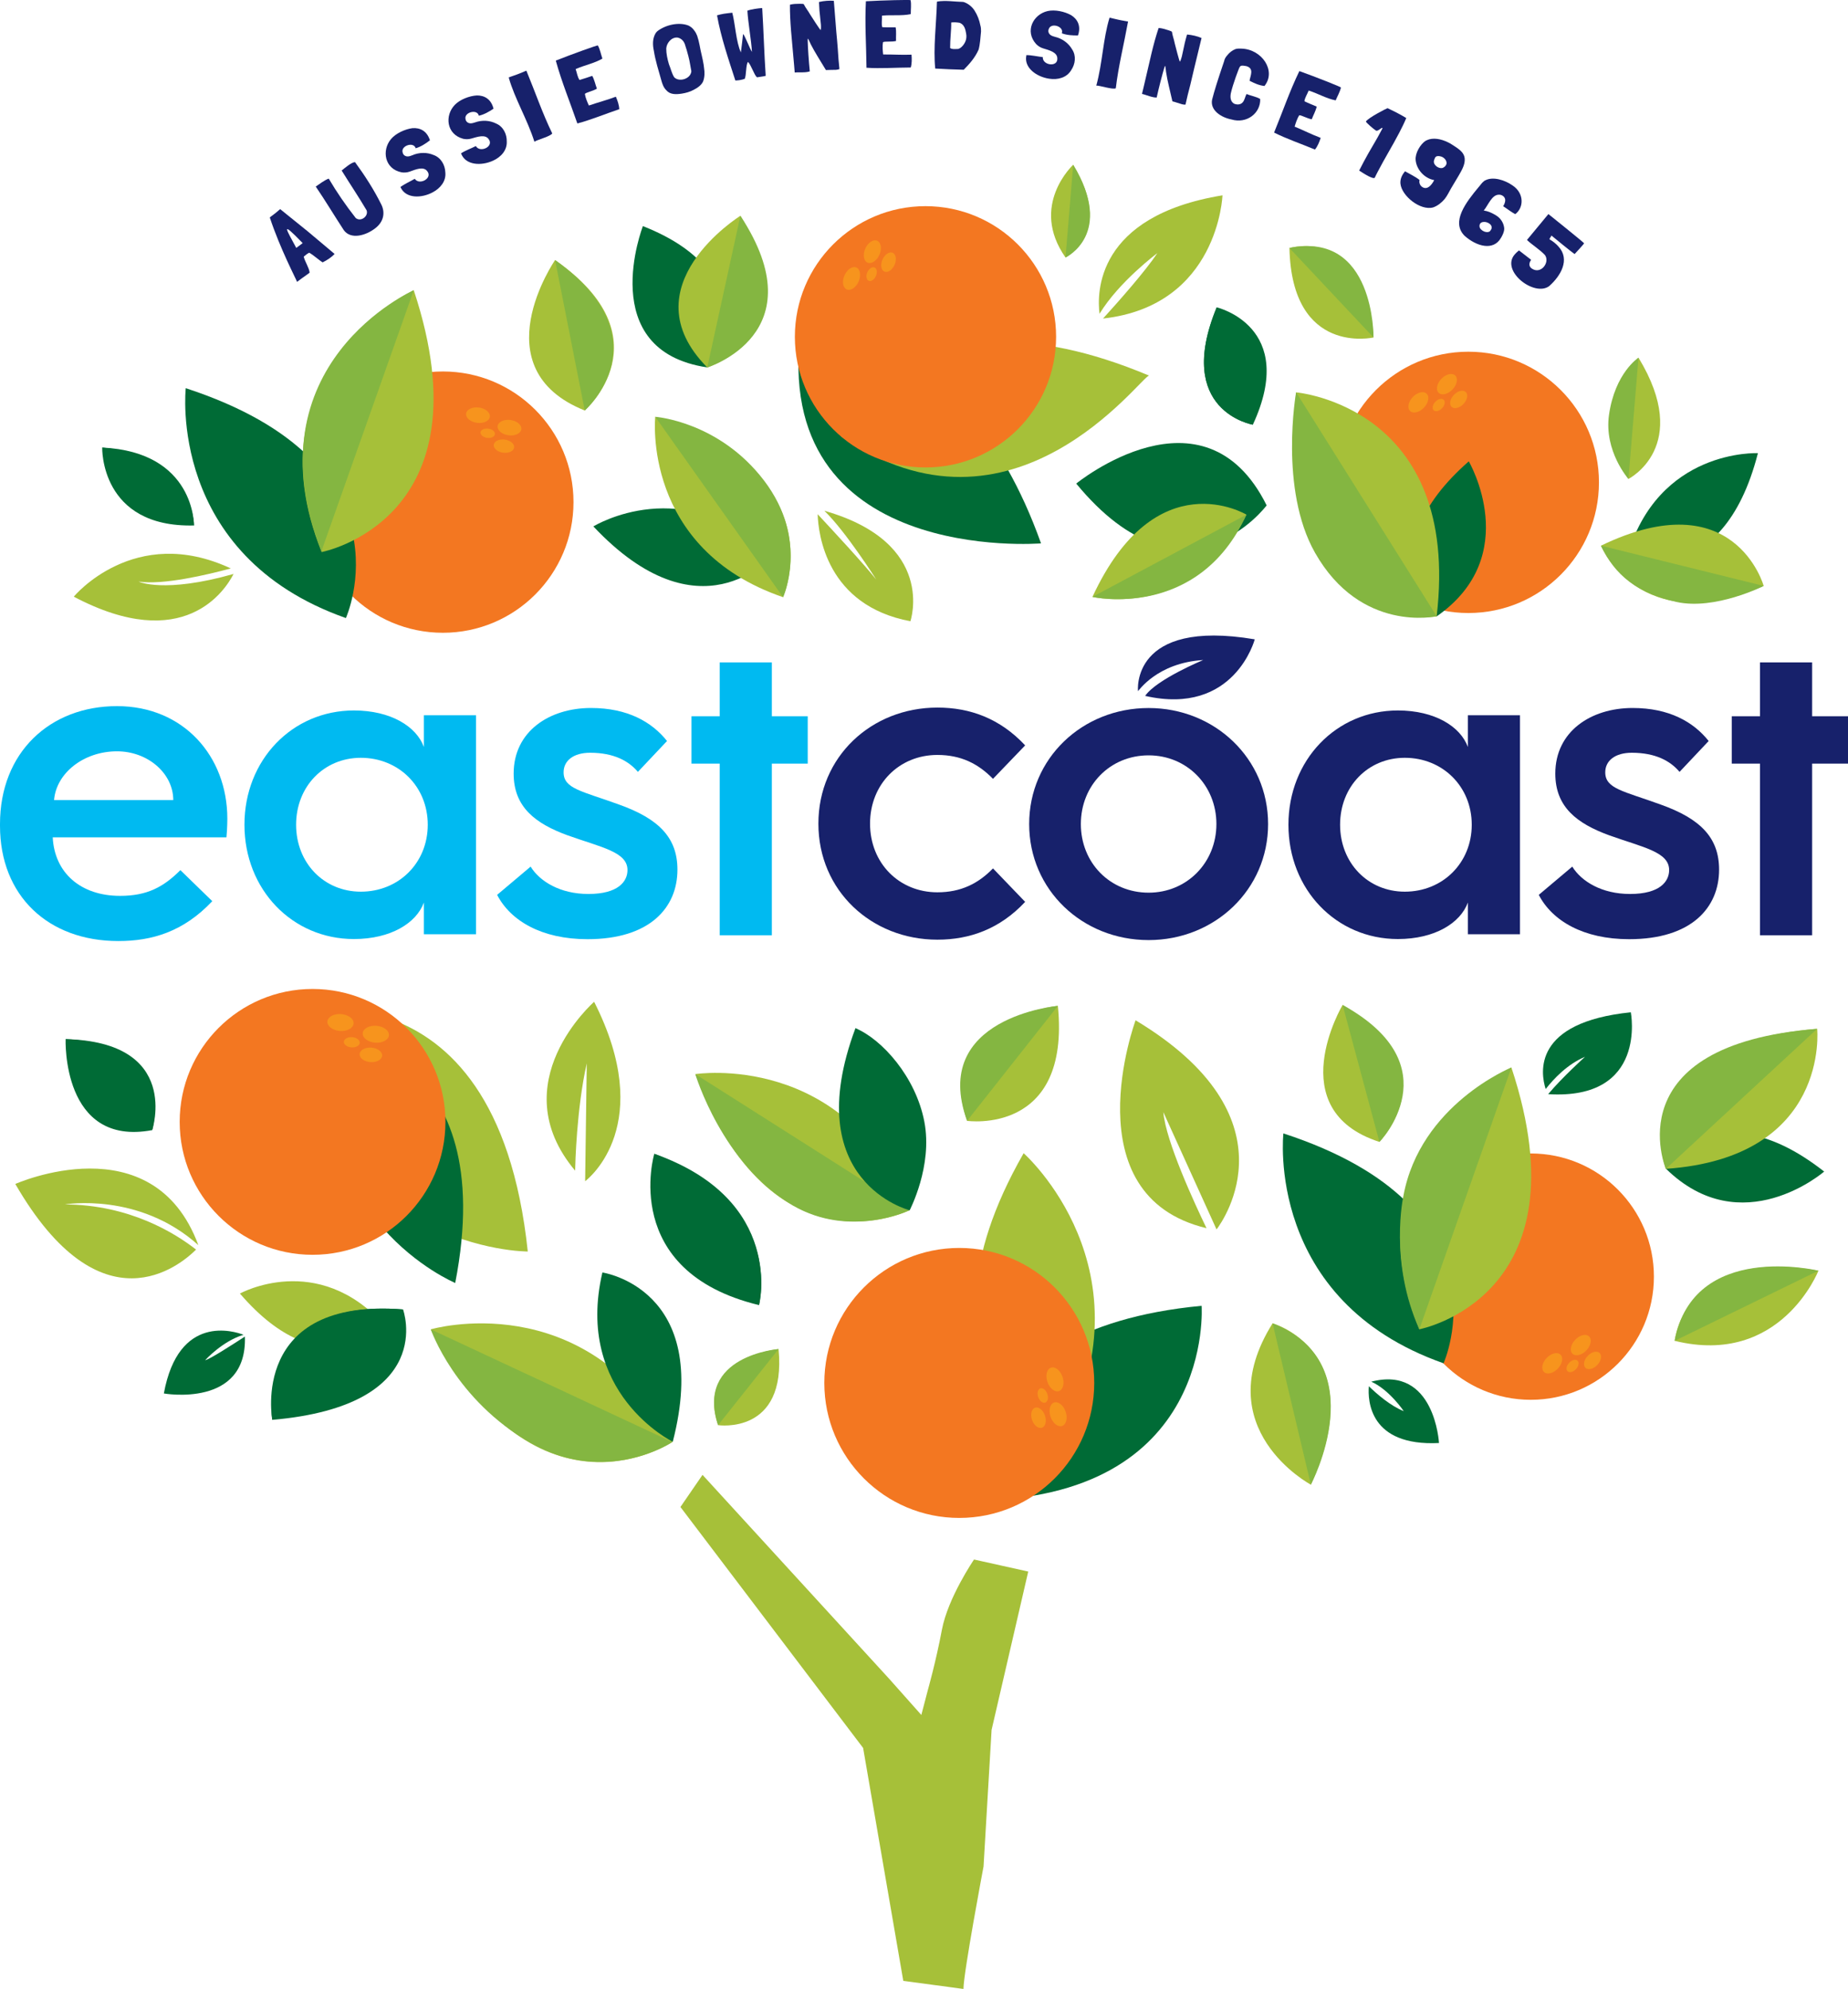 <?xml version="1.0" encoding="utf-8"?>
<!-- Generator: Adobe Illustrator 26.0.0, SVG Export Plug-In . SVG Version: 6.00 Build 0)  -->
<svg version="1.1" xmlns="http://www.w3.org/2000/svg" xmlns:xlink="http://www.w3.org/1999/xlink" x="0px" y="0px"
	 viewBox="0 0 4987.2 5366.1" style="enable-background:new 0 0 4987.2 5366.1;" xml:space="preserve">
<style type="text/css">
	.st0{fill:#F37721;}
	.st1{fill:#FDBC11;}
	.st2{fill:#F7941D;}
	.st3{fill:#A6C039;}
	.st4{fill:#006B36;}
	.st5{fill:#84B641;}
	.st6{fill:#17216B;}
	.st7{fill:#00BAF1;}
</style>
<g id="Background">
</g>
<g id="Oranges_Back">
	<circle id="XMLID_61_" class="st0" cx="4131.1" cy="3444.3" r="332.3"/>
	
		<ellipse id="XMLID_59_" transform="matrix(0.458 -0.889 0.889 0.458 -690.505 5312.66)" class="st1" cx="4008.6" cy="3222.2" rx="30.4" ry="19.6"/>
	
		<ellipse id="XMLID_57_" transform="matrix(0.458 -0.889 0.889 0.458 -694.747 5363.589)" class="st1" cx="4048.2" cy="3251.1" rx="26.1" ry="16.8"/>
	
		<ellipse id="XMLID_55_" transform="matrix(0.458 -0.889 0.889 0.458 -779.055 5297.529)" class="st1" cx="3951.9" cy="3287.2" rx="30.4" ry="19.6"/>
	
		<ellipse id="XMLID_53_" transform="matrix(0.458 -0.889 0.889 0.458 -743.884 5339.005)" class="st1" cx="4003.5" cy="3279.1" rx="18.5" ry="11.9"/>
	
		<ellipse id="XMLID_13_" transform="matrix(0.69 -0.724 0.724 0.69 -1306.472 4211.463)" class="st2" cx="4265.6" cy="3631.6" rx="32.3" ry="20.8"/>
	
		<ellipse id="XMLID_11_" transform="matrix(0.69 -0.724 0.724 0.69 -1326.579 4247.148)" class="st2" cx="4297.2" cy="3673" rx="27.7" ry="17.8"/>
	
		<ellipse id="XMLID_9_" transform="matrix(0.69 -0.724 0.724 0.69 -1365.927 4170.853)" class="st2" cx="4188.5" cy="3680.8" rx="32.3" ry="20.8"/>
	
		<ellipse id="XMLID_7_" transform="matrix(0.69 -0.724 0.724 0.69 -1354.163 4212.821)" class="st2" cx="4243.4" cy="3688" rx="19.6" ry="12.6"/>
	<circle id="XMLID_165_" class="st0" cx="1195.2" cy="1354.7" r="352.5"/>
	
		<ellipse id="XMLID_127_" transform="matrix(0.135 -0.991 0.991 0.135 45.756 2360.401)" class="st2" cx="1374.8" cy="1154" rx="20.8" ry="32.3"/>
	
		<ellipse id="XMLID_125_" transform="matrix(0.135 -0.991 0.991 0.135 -16.559 2388.717)" class="st2" cx="1359.8" cy="1203.8" rx="17.8" ry="27.7"/>
	
		<ellipse id="XMLID_123_" transform="matrix(0.135 -0.991 0.991 0.135 5.59 2246.984)" class="st2" cx="1289.7" cy="1120.3" rx="20.8" ry="32.3"/>
	
		<ellipse id="XMLID_121_" transform="matrix(0.135 -0.991 0.991 0.135 -19.923 2315.205)" class="st2" cx="1316" cy="1169" rx="12.6" ry="19.6"/>
	<circle id="XMLID_153_" class="st0" cx="3962.6" cy="1301.4" r="352.5"/>
	
		<ellipse id="XMLID_151_" transform="matrix(0.69 -0.724 0.724 0.69 458.462 3147.447)" class="st2" cx="3905.3" cy="1038.3" rx="32.3" ry="20.8"/>
	
		<ellipse id="XMLID_149_" transform="matrix(0.69 -0.724 0.724 0.69 438.355 3183.132)" class="st2" cx="3937" cy="1079.6" rx="27.7" ry="17.8"/>
	
		<ellipse id="XMLID_147_" transform="matrix(0.69 -0.724 0.724 0.69 399.006 3106.837)" class="st2" cx="3828.2" cy="1087.4" rx="32.3" ry="20.8"/>
	
		<ellipse id="XMLID_145_" transform="matrix(0.69 -0.724 0.724 0.69 410.771 3148.804)" class="st2" cx="3883.1" cy="1094.6" rx="19.6" ry="12.6"/>
</g>
<g id="Tree_1_">
	<path id="XMLID_380_" class="st3" d="M2896.2,444.6c0,0-119.2,109.7-20.7,250.1C2875.5,694.7,3007.8,627.9,2896.2,444.6z"/>
	<path id="XMLID_373_" class="st4" d="M1735,610c0,0-130.9,336,173.5,381.2C1908.5,991.2,2082.1,747.2,1735,610z"/>
	<path id="XMLID_229_" class="st3" d="M1998.1,582.2c0,0-306.1,190.6-89.4,409.2C1908.7,991.4,2193.9,900,1998.1,582.2z"/>
	<path id="XMLID_217_" class="st3" d="M1498,701.6c0,0-202.2,293.2,80.1,405.9C1578.1,1107.5,1800.4,912.4,1498,701.6z"/>
	<path id="XMLID_213_" class="st4" d="M523.5,1417.7c0,0,0-184.4-247.7-210.2C275.8,1207.5,269.6,1423.8,523.5,1417.7z"/>
	<path id="XMLID_209_" class="st4" d="M1601.3,1420.2c0,0,247.9-152.3,478.3,82C2079.6,1502.2,1888.7,1725.9,1601.3,1420.2z"/>
	<path id="XMLID_167_" class="st4" d="M501.3,1047.3c0,0-50.6,450.4,432.2,620.2C933.4,1667.5,1122.5,1250.2,501.3,1047.3z"/>
	<path id="XMLID_163_" class="st3" d="M1116.6,783c0,0-448.2,212-248.5,706.4C868.1,1489.4,1322.2,1403.4,1116.6,783z"/>
	<path id="XMLID_161_" class="st3" d="M1768.3,1124.5c0,0-37.1,355.8,345,486.7C2113.2,1611.2,2259.8,1280.7,1768.3,1124.5z"/>
	<path id="XMLID_159_" class="st4" d="M2904.4,1304.7c0,0,344.9-281.6,513.9,58.8C3418.3,1363.5,3197.6,1660.3,2904.4,1304.7z"/>
	<path id="XMLID_157_" class="st4" d="M2809.4,1466c0,0-733.1,60.9-647.8-581.8C2161.7,884.2,2592,855.9,2809.4,1466z"/>
	<path id="XMLID_155_" class="st3" d="M3101.1,1013.4c-20.9-0.2-366.7,484.5-831.6,163.7C2269.6,1177.1,2446.4,738.4,3101.1,1013.4z
		"/>
	<path id="XMLID_143_" class="st3" d="M3479.8,669.1c0,0,207-62.1,226.9,241.4C3706.8,910.5,3486.2,961.2,3479.8,669.1z"/>
	<path id="XMLID_141_" class="st4" d="M3381.1,1145.8c0,0-213.2-35.3-97.6-316.6C3283.5,829.2,3503.8,880.6,3381.1,1145.8z"/>
	<path id="XMLID_139_" class="st4" d="M3963.8,1244.7c0,0,148.6,254.3-86.7,418.3C3877.2,1663,3686.2,1488.2,3963.8,1244.7z"/>
	<path id="XMLID_137_" class="st4" d="M4744.1,1222.6c0,0-270.9-12.9-353.8,282C4390.4,1504.6,4646.9,1601.5,4744.1,1222.6z"/>
	<path id="XMLID_135_" class="st3" d="M4320.5,1472.2c0,0,104.3,254.4,439.2,108.6C4759.6,1580.8,4681.4,1297.9,4320.5,1472.2z"/>
	<path id="XMLID_133_" class="st3" d="M3497.8,1058.6c0,0,446,37.3,379.3,604.4C3877.1,1663,3436.8,1735,3497.8,1058.6z"/>
	<path id="XMLID_131_" class="st3" d="M2948.2,1610.4c0,0,275,64.4,415.6-221.9C3363.8,1388.5,3119.4,1240.8,2948.2,1610.4z"/>
	<g>
		<path class="st3" d="M3299.1,527c-342.1,55.9-338.9,264.3-331.8,319.6c52.9-87.1,156.1-163.7,156.1-163.7
			c-32.9,49.3-104.6,130.3-146.6,176.5C3288.4,824.7,3299.1,527,3299.1,527z"/>
	</g>
	<g>
		<path class="st3" d="M373.9,1569.1c66.1,10,186.8-18.7,248.9-35.5c-260.4-121.7-423.7,76.2-423.7,76.2
			c297.7,157.2,409.1-18,431.2-61.3C442.5,1601.8,373.9,1569.1,373.9,1569.1z"/>
	</g>
	<g>
		<path class="st3" d="M2224.7,1378c59,57.3,140.1,185.7,140.1,185.7c-35.1-43.9-115.8-131-158.2-176.4
			c1.8,54.1,24,246.2,250.3,288.8C2456.9,1676,2529.1,1464.9,2224.7,1378z"/>
	</g>
	<path id="XMLID_111_" class="st4" d="M3242.8,3523c0,0,37.4,522.8-618.8,525.7C2624.1,4048.6,2562.9,3587.2,3242.8,3523z"/>
	<path id="XMLID_109_" class="st3" d="M4907.4,3428.3c0,0-101.6,259.6-388,189.2C4519.4,3617.5,4544,3363.8,4907.4,3428.3z"/>
	<path id="XMLID_107_" class="st3" d="M1162.5,3586.5c0,0,414.2-121.6,653,303.4C1815.5,3889.8,1455.1,4135.9,1162.5,3586.5z"/>
	<path id="XMLID_105_" class="st4" d="M1815.6,3889.8c0,0-266.2-130.6-189.9-456.7C1625.7,3433.2,1922.4,3475.8,1815.6,3889.8z"/>
	<path id="XMLID_103_" class="st3" d="M647.5,3489.9c0,0,209-115.8,389.4,84.9C1036.9,3574.8,872.1,3751.3,647.5,3489.9z"/>
	<path id="XMLID_101_" class="st3" d="M1424.3,3376.5c0,0-531.5,2.9-674.5-637.6C749.8,2738.9,1337.8,2555.3,1424.3,3376.5z"/>
	<path id="XMLID_99_" class="st4" d="M1228.5,3461.4c0,0-412.2-172.4-326.8-669.6C901.6,2791.8,1351.7,2829.1,1228.5,3461.4z"/>
	<path id="XMLID_97_" class="st4" d="M1087.7,3532.9c0,0,95.2,258.9-352.9,297.8C734.8,3830.6,683.9,3500.2,1087.7,3532.9z"/>
	<path id="XMLID_95_" class="st3" d="M2854.9,2713.8c0,0-338.5,35.2-245,310.2C2609.9,3024,2889.7,3064.3,2854.9,2713.8z"/>
	<path id="XMLID_94_" class="st3" d="M2101.1,3639.7c0,0-224.6,22.7-163.2,205.3C1937.9,3845,2123.4,3872.3,2101.1,3639.7z"/>
	<path id="XMLID_92_" class="st3" d="M3623.3,2711.3c0,0-168.3,283.1,99.3,369.5C3722.6,3080.8,3915.6,2886.9,3623.3,2711.3z"/>
	<path id="XMLID_90_" class="st3" d="M2762.5,3111.3c0,0,355,313.5,99.8,783.6C2862.4,3894.9,2423.3,3704.1,2762.5,3111.3z"/>
	<path id="XMLID_86_" class="st3" d="M1876.5,2897.9c0,0,405.8-63.4,578.4,367.1C2454.9,3265,2084.4,3452.6,1876.5,2897.9z"/>
	<path id="XMLID_84_" class="st3" d="M3537.6,4005.6c0,0-281.8-150.4-103.3-435.3C3434.3,3570.2,3701.4,3644.7,3537.6,4005.6z"/>
	<path id="XMLID_82_" class="st4" d="M3463.5,3057.9c0,0-50.6,450.4,432.2,620.2C3895.7,3678,4084.8,3260.7,3463.5,3057.9z"/>
	<path id="XMLID_81_" class="st4" d="M177.1,2803.6c0,0-11.1,291.4,233.6,245.4C410.7,3049.1,478.7,2816.6,177.1,2803.6z"/>
	<g>
		<path class="st4" d="M657.3,3601.2c-24.7-9.5-175.5-58.1-215.1,158.3c0,0,225.3,40.1,218.7-153.5c-33.1,21.5-96.9,62.6-107.2,63.7
			C553.7,3669.7,600.2,3618.2,657.3,3601.2z"/>
	</g>
	<g>
		<path class="st4" d="M3700.7,3727.7c49,22,87.6,79.5,87.6,79.5c-35.9-14.2-72.5-46.2-94.2-67.2c-3.1,38.2,1.1,162.5,189.3,153.2
			C3883.5,3893.2,3872,3683.1,3700.7,3727.7z"/>
	</g>
	<g>
		<path class="st4" d="M4401.1,2731.1c-265.1,27-243.8,163.2-229.8,207.1c22.2-28.3,59.1-67.3,106.1-86.9c0,0-60.9,54.8-99.4,100.7
			C4447.1,2968.6,4401.1,2731.1,4401.1,2731.1z"/>
	</g>
	<g>
		<path class="st3" d="M535.3,3359.3c-122.4-331-494-165-494-165c231.5,400.2,445.2,219.6,487.8,177
			c-55.8-43.7-179.2-121.1-354.1-121.8C175,3249.5,374.8,3215,535.3,3359.3z"/>
	</g>
	<g>
		<path class="st3" d="M3283.1,3317c19.8-26.2,214.3-304.1-218.5-564.3c0,0-175.2,473.1,191.4,560.9
			c-31.6-65.6-110-234.6-116.5-313.1L3283.1,3317z"/>
	</g>
	<path id="XMLID_51_" class="st3" d="M4078.8,2880c0,0-448.2,212-248.5,706.4C3830.4,3586.4,4284.4,3500.4,4078.8,2880z"/>
	<g>
		<path class="st3" d="M1603.4,2702.8c0,0-250.2,218.8-51.3,455.6c0.3-15.9,3.9-168.3,31.4-289.5l-4.4,318
			C1590.8,3177.9,1770.7,3032.6,1603.4,2702.8z"/>
	</g>
	<path id="XMLID_49_" class="st4" d="M4922.9,3160.8c0,0-222.4,193-427.1-7.8C4495.8,3153,4632.2,2933,4922.9,3160.8z"/>
	<path id="XMLID_47_" class="st3" d="M4904,2775.7c0,0,35.7,347.1-408.4,377.8C4495.6,3153.5,4368,2821.7,4904,2775.7z"/>
	<path id="XMLID_45_" class="st4" d="M2048.3,3521.1c0,0,72.9-272.3-282.6-408.2C1765.7,3112.9,1671,3429.8,2048.3,3521.1z"/>
	<path id="XMLID_43_" class="st3" d="M4421.8,965c0,0-156,143.5-27.1,327.2C4394.7,1292.1,4567.8,1204.8,4421.8,965z"/>
	<path id="XMLID_42_" class="st4" d="M1765.7,3112.9l282.6,408.2C2048.3,3521.1,2120.5,3237.9,1765.7,3112.9z"/>
	<path id="XMLID_41_" class="st5" d="M1162.5,3586.5c0-0.2,651.7,304.1,651.7,304.1s-177.3,118.9-381.6,2.8
		C1228.3,3777.3,1162.5,3586.5,1162.5,3586.5z"/>
	<path id="XMLID_40_" class="st5" d="M1876.5,2897.9l578.4,367.1c0,0-160.7,77.2-315-12.6C1948.3,3141,1876.5,2897.9,1876.5,2897.9z
		"/>
	<path id="XMLID_39_" class="st5" d="M3830.4,3586.4l248.5-706.4c0,0-246.3,99.7-291.6,346.9
		C3787.2,3226.9,3748.2,3405,3830.4,3586.4z"/>
	<path id="XMLID_38_" class="st5" d="M2609.9,3024l245-310.2C2854.9,2713.8,2508.3,2744.5,2609.9,3024z"/>
	<path id="XMLID_37_" class="st5" d="M2948.2,1610.4c0,0,285,64.4,415.6-221.9L2948.2,1610.4z"/>
	<path id="XMLID_36_" class="st5" d="M3497.8,1058.2l379.3,604.4c0,0-204.5,46.6-328.2-171.2
		C3451.4,1319.6,3497.8,1058.2,3497.8,1058.2z"/>
	<path id="XMLID_35_" class="st5" d="M4320.5,1472.2l439.2,108.6c0,0-131.2,66.4-235.7,43.2
		C4419.5,1600.8,4358.4,1552.5,4320.5,1472.2z"/>
	<path id="XMLID_34_" class="st5" d="M4421.8,965l-27.1,327.2c0,0-66.4-75-52.5-172.9C4358.5,1005.5,4421.8,965,4421.8,965z"/>
	<path id="XMLID_33_" class="st5" d="M1768.3,1124.5l345,486.7c0,0,70.6-154.3-51.2-314.5
		C1940.1,1136.5,1768.3,1124.5,1768.3,1124.5z"/>
	<path id="XMLID_32_" class="st5" d="M1998.1,582.2l-89.4,409.2C1908.7,991.4,2207.3,900,1998.1,582.2z"/>
	<path id="XMLID_31_" class="st5" d="M1498,701.6l80.1,405.9C1578.1,1107.5,1797,914.8,1498,701.6z"/>
	<path id="XMLID_30_" class="st5" d="M869.9,1480.1L1116.6,783c0,0-447.6,198-248.5,706.4"/>
	<path id="XMLID_29_" class="st5" d="M3479.8,669.1l226.9,241.4C3706.8,910.5,3710.2,621.8,3479.8,669.1z"/>
	<path id="XMLID_28_" class="st5" d="M2896.2,444.6l-20.7,250.1C2875.5,694.7,3009.6,632.6,2896.2,444.6z"/>
	<path id="XMLID_27_" class="st5" d="M4904,2775.7c-549.2,43.3-408.4,377.8-408.4,377.8L4904,2775.7z"/>
	<path id="XMLID_26_" class="st5" d="M3623.3,2711.3l99.3,369.5C3722.6,3080.8,3922.2,2875.8,3623.3,2711.3z"/>
	<path id="XMLID_25_" class="st5" d="M4519.4,3617.5l388-189.2C4907.4,3428.3,4569.9,3346.5,4519.4,3617.5z"/>
	<path id="XMLID_24_" class="st5" d="M3434.3,3570.2l103.3,435.3C3537.6,4005.6,3711.4,3679,3434.3,3570.2z"/>
	<path id="XMLID_23_" class="st5" d="M1937.9,3845l163.2-205.3C2101.1,3639.7,1875.5,3656.7,1937.9,3845z"/>
	<path id="XMLID_21_" class="st4" d="M177.1,2803.6l233.6,245.4C410.7,3049.1,490,2811,177.1,2803.6z"/>
	<path id="XMLID_20_" class="st4" d="M734.8,3830.6c0,0-62-330.8,352.9-297.8L734.8,3830.6z"/>
	<path id="XMLID_19_" class="st4" d="M3283.5,829.2l97.6,316.6C3381.1,1145.8,3167.8,1108.6,3283.5,829.2z"/>
	<path id="XMLID_18_" class="st4" d="M275.8,1207.5l247.7,210.2C523.5,1417.7,526.7,1219.2,275.8,1207.5z"/>
	<path id="XMLID_5_" class="st4" d="M2308.6,2774c0,0,295.1,159.8,146.1,491.2C2454.7,3265.2,2153.6,3189.1,2308.6,2774z"/>
	<path id="XMLID_3_" class="st4" d="M2308.6,2774l146.1,491.2c0,0,63-118.4,39.8-239.1C2471.3,2905.4,2380.4,2804,2308.6,2774z"/>
	<path id="Tree" class="st3" d="M2600.1,5366.1c0-43.3,54.2-330.5,54.2-330.5l21.7-368.4l98.9-427.2l-146.3-32.5
		c0,0-70.4,102.9-86.7,189.6c-16.3,86.7-37.9,162.5-37.9,162.5l-17.6,67.3l-86.7-97.5l-503.8-550.3l-59.6,86.7l493,650.1
		l108.4,628.4L2600.1,5366.1z"/>
</g>
<g id="Oranges_Front">
	<circle id="XMLID_71_" class="st0" cx="843.5" cy="3026.8" r="358.6"/>
	
		<ellipse id="XMLID_69_" transform="matrix(7.838217e-02 -0.997 0.997 7.838217e-02 -1847.292 3582.583)" class="st2" cx="1014" cy="2790.4" rx="22.8" ry="35.5"/>
	
		<ellipse id="XMLID_67_" transform="matrix(7.838217e-02 -0.997 0.997 7.838217e-02 -1914.963 3620.607)" class="st2" cx="1000.7" cy="2846" rx="19.6" ry="30.4"/>
	
		<ellipse id="XMLID_65_" transform="matrix(7.838217e-02 -0.997 0.997 7.838217e-02 -1903.649 3458.319)" class="st2" cx="918.6" cy="2758.8" rx="22.8" ry="35.5"/>
	
		<ellipse id="XMLID_63_" transform="matrix(7.838217e-02 -0.997 0.997 7.838217e-02 -1928.664 3537.869)" class="st2" cx="949.1" cy="2812.1" rx="13.8" ry="21.5"/>
	<circle id="XMLID_88_" class="st0" cx="2588.8" cy="3731.1" r="364.2"/>
	
		<ellipse id="XMLID_79_" transform="matrix(0.945 -0.326 0.326 0.945 -1088.481 1140.533)" class="st2" cx="2857" cy="3816.3" rx="21.5" ry="33.4"/>
	
		<ellipse id="XMLID_77_" transform="matrix(0.945 -0.326 0.326 0.945 -1094.454 1123.784)" class="st2" cx="2804.1" cy="3825.7" rx="18.4" ry="28.6"/>
	
		<ellipse id="XMLID_75_" transform="matrix(0.945 -0.326 0.326 0.945 -1058.244 1132.605)" class="st2" cx="2848.5" cy="3722.2" rx="21.5" ry="33.4"/>
	
		<ellipse id="XMLID_73_" transform="matrix(0.945 -0.326 0.326 0.945 -1074.231 1124.254)" class="st2" cx="2815.6" cy="3765.7" rx="13" ry="20.3"/>
	<circle id="XMLID_129_" class="st0" cx="2497.6" cy="908.7" r="352.5"/>
	
		<ellipse id="XMLID_119_" transform="matrix(0.406 -0.914 0.914 0.406 776.334 2555.433)" class="st2" cx="2355.1" cy="680.2" rx="32.3" ry="20.8"/>
	
		<ellipse id="XMLID_117_" transform="matrix(0.406 -0.914 0.914 0.406 776.433 2612.131)" class="st2" cx="2398.7" cy="708.5" rx="27.7" ry="17.8"/>
	
		<ellipse id="XMLID_115_" transform="matrix(0.406 -0.914 0.914 0.406 677.024 2547.031)" class="st2" cx="2298.9" cy="752.4" rx="32.3" ry="20.8"/>
	
		<ellipse id="XMLID_113_" transform="matrix(0.406 -0.914 0.914 0.406 719.802 2589.575)" class="st2" cx="2353.1" cy="740.8" rx="19.6" ry="12.6"/>
</g>
<g id="Aussie">
	<path class="st6" d="M902.8,685l0.2,0.2c-8.1,8.7-20.5,16.9-32,22.5l-0.2,0.2c-10.5-6.3-26.2-21-36.5-26.1
		c-8.7,4.9-7.6,5.4-14.6,10.6c2.4,12,14.3,29.5,15.9,42.8c-0.2,0.2-0.3,0.6-0.5,0.7c-2.1,2.5-11.8,8.1-32.9,24.2
		c-0.2,0.2-0.2,0.2-0.6,0.1c-2.4-7.1-45.8-89.5-73.5-173.5c4-3.9,8.6-5.5,28-22.5l74.6,60.2L902.8,685z M799.5,668.8
		c5.5-3.8,11.5-8.5,17.3-12.9C753.4,590.2,773.9,620.7,799.5,668.8z"/>
	<path class="st6" d="M1029.6,552.9c10,21.1,5.9,45.1-16.2,62.4c-26,20.5-66.7,31.8-85.6,5.6c-25.3-38.6-49.5-79.2-75.5-117.3
		l-0.4-0.1l0.2-0.2c10-6.6,23.8-17.5,35.1-21.4l0.1,0.2c21.4,36.4,45.8,71.9,72.8,106.2c14,11.2,34.9-5.3,29.3-20.8
		c-21.3-36.2-46.1-72.9-67.4-107.5c8.6-6.6,25.5-21.7,36-22.7C984.6,473.6,1009.5,512.2,1029.6,552.9z"/>
	<path class="st6" d="M1160,378.7c-10.9,8.6-24.6,17.5-38.2,21.3c-5.4-19-41.9-6.4-34.9,12.3c0.4,2.5,2.1,4.2,3.5,6.2
		c6.9,5.7,14.4,3.6,22,0.5c19.1-8.4,40.2-8.3,57.5-0.9c19.7,6.9,31.1,26.4,31.9,46.8c2.5,23.3-12.9,42.9-34.1,54
		c-30,16.1-72,17.3-86.3-12.9l-0.4-0.7l-0.4-0.7c11-8.3,27.4-15.5,38.7-22.2c12.3,18.7,49.5-1.8,33.5-20.8
		c-10.3-13.5-31.5-4.2-47.1,1.4c-7.5,2.7-14.8,2.9-21.7,2c-46.3-9-54.4-59.3-28.8-89.8c13-15.5,37.8-26.8,57.7-29.4
		c20.5-1.7,39.3,7.3,47.4,32.8L1160,378.7z"/>
	<path class="st6" d="M1331.6,293.4c-11.4,7.8-25.6,15.9-39.4,18.8c-4.1-19.3-41.3-9.2-35.7,9.9c0.2,2.5,1.8,4.4,3.1,6.4
		c6.5,6.2,14.1,4.5,21.9,1.9c19.5-7.1,40.6-5.6,57.4,2.9c19.2,8.2,29.2,28.4,28.7,48.8c1,23.4-15.6,41.9-37.5,51.6
		c-31,14.1-72.9,12.5-85.3-18.6l-0.3-0.7l-0.3-0.7c11.5-7.6,28.3-13.7,40-19.6c11,19.4,49.5,1.4,34.7-18.5
		c-9.4-14.1-31.2-6.2-47.1-1.7c-7.7,2.2-14.9,2-21.7,0.6c-45.6-12.1-50.4-62.8-22.8-91.5c14-14.6,39.4-24.3,59.5-25.5
		c20.5-0.3,38.7,9.9,45.1,35.9L1331.6,293.4z"/>
	<path class="st6" d="M1420.5,190.6l0.4,1c23,55.5,43.2,114.7,69.4,168.3c-3.7,7.8-41.4,17.4-48.1,22.5
		c-19.1-60.5-53.1-116-69.2-172.9l-0.2-0.5c1.8-1,8.8-3.1,11.2-4.1c6.6-2.4,13.9-4.6,29.9-11.5L1420.5,190.6z"/>
	<path class="st6" d="M1662.2,261.4c4.5,10.4,8.6,22.3,9,33.2c-37.6,12.7-76.7,28.9-113.1,38.5c-19.8-57.5-42.2-111.6-58.2-169.6
		c42-16.7,113-42.3,113.6-40.9c5.9,11,8.1,23.5,12.1,35.2l0.1,0.3c-21.8,12.8-47.6,17.5-71.2,27.9l-0.8,0.3l-0.2,0.3
		c3.6,9.6,4.7,20.8,10.3,28.9l0.4,0.2c11.3-3.1,22.8-7.3,34.1-11l0.1,0.2c5.8,10.5,8,22.2,12.4,34.3c-10.4,6.6-29.5,10.2-32.4,14.2
		c1.4,10.3,7.1,23.3,10.7,31l0.4,0.2c24.3-8.4,47.8-14.3,72.6-23.7L1662.2,261.4z"/>
	<path class="st6" d="M1881.5,96.6c2.8,8.2,4.8,16.7,6.5,25.2c3.1,18.4,8.1,34.7,10.9,52.7l1.1,8.6c2,12.2,1.8,25.5-2.7,37
		c-4.6,9.7-14.6,16.9-25.6,22.4c-9.8,5.3-20.5,8.3-31.8,10.1c-15.9,2.4-31.7,2.8-41.7-9.1c-7.4-7.2-10.8-16.9-13.5-26.8
		c-7.4-26.3-15.9-52.6-20.2-79.9c-3.3-15.4-4-32.5,4.8-47.2c1.6-2.3,3.2-4.3,5.5-6.1c22.4-16.8,57.7-24.6,83.1-14.6
		c6.4,3.1,11.6,7.5,15.3,12.9C1877,86.3,1879.4,91.4,1881.5,96.6z M1852.9,134c-0.1-0.3-2.9-8.5-4.5-14.3
		c-3.1-9.3-10.2-16.5-19.9-18.3c-8.3-1-16.3,3.3-21.3,8.8c-5.5,6.1-8.6,13.1-9.2,20.7c-0.1,13.8,3.1,28.4,7.3,42.5
		c4.8,11.5,7.5,24.4,13.9,34.7c10.5,11.8,34.7,7.8,43.6-6.7c5.1-10.1,2.3-9.4,0.2-24.6c-1.3-7-2.4-12.6-2.5-13.4l-2.9-12.3
		L1852.9,134z"/>
	<path class="st6" d="M2057,22.3c3.7,60.8,5.3,121.1,9.4,182.1c-2.5,1.2-6,1.5-9.7,2.1l-10.4,1.6l-3.5,0.5c-7.9-7-15.5-32.9-24-41.4
		l-0.3,0c-5.9,7.3-4.1,35.7-8.7,45.5c-4.8,1.6-8.4,2.7-13.9,3.5c-3.2,0.5-6.7,0.8-11.1,1l-0.3,0c-18.6-57.6-38.7-115.8-49.4-175.5
		l0-0.3c5.6-1.7,11.9-3.2,18.5-4.3c7.8-1.2,15.6-2,22.6-2.8c8,30.1,10.1,78.6,23.2,107.1c2.4-16.3,3.8-31.7,5.7-47.9
		c0.2-0.8,0.1-1.1,0.4-1.4c3.8,1.8,17.6,38.4,23.8,48c-1.6-30.3-10.6-80.1-12.3-111l-0.1-0.3c6.4-2.3,13.3-3.7,20.2-4.8
		c6.6-1,13-1.8,19.4-2.3L2057,22.3z"/>
	<path class="st6" d="M2228.9,189c-14.8-24.9-30.1-48.1-40.9-69.6l-3.5-7.6c-1.8-3.8-3.5-7.6-4.4-7.5c-1.2,0.1,0.9,37.3,3.3,66.6
		c0.6,8.1,1.3,15.7,2,21.7c-4.3,1.4-8.3,2-12.7,2.3c-9.3,0.7-19-0.1-28,0.7l-1.5-18.3c-2.7-33.2-5.8-61.7-8.4-94.3
		c-1.9-24.1-3.2-47.9-3-70.3c3.7-1.1,8.4-1.7,13-2.1c4.9-0.4,24.2-0.9,24.3,0.7c6.5,12.4,9.3,14,17.5,28.1
		c2.7,4.8,27,41.8,27.9,41.7c1.1-0.9,1.4-8.5,0.9-14.6c-1.1-13.9-2.9-25.3-3.9-37.8c-0.6-7.3-0.9-14.7-1.3-23.3
		c6.6-1.6,13.5-2.7,20.8-3.2s13.7-0.6,19.3,0l6.7,84.2c1.5,14.6,2.7,29.8,3.9,44.7c0.8,10.2,1.3,19.4,2,29.1
		c0.6,7.1,1.4,13.8,2,20.9l0.4,5.2c-0.8,0.3-2.8,1.5-9.5,2.1C2247.9,188.8,2236.8,188.4,2228.9,189z"/>
	<path class="st6" d="M2459.9,147.7c1,11.3,1.1,23.9-2,34.4c-39.7,0.2-81.9,3.2-119.5,0.7c-0.6-60.9-4.8-119.3-1.6-179.4
		c45.2-2.6,120.7-4.4,120.7-2.9c2.2,12.3,0.3,24.9,0.4,37.3l0,0.3c-24.7,5.2-50.7,1.6-76.4,4l-0.9,0l-0.3,0.3
		c0.4,10.2-2.1,21.3,0.6,30.7l0.3,0.3c11.7,0.7,23.9,0.3,35.9,0.4l0,0.3c2.2,11.8,0.5,23.6,1,36.5c-11.9,3-31.2,0.3-35.2,3.3
		c-1.9,10.3-0.6,24.4,0.4,32.8l0.3,0.3c25.6-0.3,49.9,1.6,76.4,0.5L2459.9,147.7z"/>
	<path class="st6" d="M2645.7,68.5c1.8,5.6,1.8,11.1,1.8,16.6c-1.7,16.5-2.3,33.2-6.6,49c0,0.3-0.3,0.2-0.3,0.5
		c-8.9,20.3-24.1,37.9-39.8,53.6c-25.6-0.5-52.1-1.9-76.6-3.2c0,0,0,0-0.3,0.2c-5.6-55.7,2.9-119.1,4.6-180l0.9-1
		c22.4-3.8,47.8,0.6,70.2,1c12.4,3.5,24.1,13.1,30.6,23.6C2638.1,41.3,2643,54.5,2645.7,68.5z M2607.3,90.5
		c-1.8-10.9-4.6-24.1-17.5-29c-6.7-1.1-14.8-1.8-21.8-0.9l-0.6,0l-0.3,0l-0.1,1c0.5,18.9-3.1,44.2-2.9,67.9c4.2,3.6,12.7,3,19.7,2.6
		c2,0.4,3.2-0.6,5.3-1.3c3.9-1.9,7-4.9,9.5-7.9C2605.8,114,2609.8,103.5,2607.3,90.5z"/>
	<path class="st6" d="M2908.8,95.6c-13.8,0.3-30.2-0.7-43.3-5.8c7-18.4-29.6-30.2-35.3-11.1c-1.2,2.2-0.9,4.6-0.9,7
		c2.1,8.7,9.4,11.5,17.4,13.6c20.3,4.7,37.1,17.4,46.5,33.7c11.6,17.3,9,39.7-2.5,56.5c-12,20.1-36,26.6-59.6,22.8
		c-33.7-5.1-67.9-29.3-61.4-62l0.1-0.8l0.1-0.8c13.8-0.1,31.2,4,44.3,5.4c-1.4,22.3,40.8,28.2,39.2,3.4
		c-0.2-16.9-22.7-22.2-38.6-27.1c-7.6-2.3-13.6-6.5-18.5-11.4c-31.7-35-8-80.1,30.7-89.1c19.7-4.6,46.3,1.2,63.8,11.1
		c17.4,10.9,27.1,29.4,18.3,54.7L2908.8,95.6z"/>
	<path class="st6" d="M3044.3,58.1l-0.2,1c-10.7,59.1-25.9,119.7-32.9,179c-7.3,4.5-44.2-7.8-52.6-7.2
		c16.8-61.2,18.2-126.2,35.6-182.7l0.1-0.5c2.1,0.1,9.1,2.2,11.7,2.7c6.8,1.5,14.1,3.6,31.4,6.5L3044.3,58.1z"/>
	<path class="st6" d="M3164,273.4c-6.3-28.3-13.6-55.1-17.1-78.9l-1-8.3c-0.5-4.2-1-8.3-1.8-8.5c-1.1-0.3-10.8,35.7-17.7,64.3
		c-1.9,7.9-3.7,15.3-4.9,21.2c-4.5,0-8.5-0.7-12.8-1.8c-9.1-2.2-18-6-26.8-8.1l4.3-17.9c7.9-32.4,13.8-60.4,21.5-92.2
		c5.7-23.5,11.9-46.5,19.1-67.7c3.9,0.1,8.5,1,13,2.1c4.8,1.2,23.3,6.7,22.9,8.3c2.4,13.8,4.5,16.2,7.8,32.1
		c1.1,5.4,12.6,48.1,13.4,48.4c1.3-0.5,4-7.7,5.4-13.5c3.3-13.5,5.2-24.9,8.1-37.2c1.7-7.1,3.7-14.2,6.1-22.6
		c6.8,0.6,13.7,1.7,20.8,3.4s13.2,3.7,18.3,6.1l-19.9,82.1c-3.2,14.3-6.8,29.1-10.3,43.7c-2.4,9.9-4.9,18.8-7.2,28.2
		c-1.7,6.9-3,13.6-4.7,20.5l-1.2,5.1c-0.9,0-3.1,0.6-9.6-1C3182,279.1,3171.6,275.2,3164,273.4z"/>
	<path class="st6" d="M3345.7,180.7c-1.7,1.4-18.9,47.4-24,70.8c-2,10.1-1.5,21.8,8.4,28.1c7.8,3.3,16.7,3.2,22.5-2.4
		c6.7-6.4,7-15.9,11.6-23.6c10.1,4.6,27,7.3,36.7,13.5c1.4,38.5-36.8,67.5-77.5,55.2c-27.4-5.2-58.2-24.5-52.3-53.5
		c6.3-24.4,14.3-50.2,32.5-103.9c1-6,4.6-11.5,8.4-15.7c6.1-7.7,13.5-13.3,22.2-16.8c5-1.4,10.3-1.6,16-1.2
		c55.6,1.4,94.8,60.3,62.2,100.8c-14.5-1.6-26.8-7.2-40.2-14.1c2-13.9,13.2-33.2-8.7-39.5c-4.9-0.8-11.2-2.2-15.1-0.5
		C3347.3,178.5,3346.2,180.1,3345.7,180.7z"/>
	<path class="st6" d="M3563.9,372.6c-3.5,10.8-8.2,22.4-15.2,30.9c-36.6-15.3-76.7-28.9-110.3-45.8c23.1-56.3,42-111.8,68.2-165.9
		c42.6,15.2,112.8,42.9,112.2,44.3c-2.8,12.2-9.4,23.1-14.1,34.5l-0.1,0.2c-24.8-4.8-47.3-18.3-71.8-26.1l-0.8-0.3l-0.4,0.1
		c-3.6,9.6-10.2,18.8-11.3,28.5l0.2,0.3c10.5,5.2,21.9,9.6,32.9,14.3l-0.1,0.2c-2.6,11.7-8.7,22-13.3,34
		c-12.2-1.9-28.8-11.8-33.7-10.7c-5.8,8.7-10,22.2-12.4,30.3l0.2,0.4c23.7,9.7,45.3,20.9,70.1,30.2L3563.9,372.6z"/>
	<path class="st6" d="M3692.5,475c-8.5-4.4-17.9-10.5-24.5-14.8l0.1-0.2l11.7-22.6c15.6-30,33.9-57.8,49.4-87.8
		c0.8-1.6,1.3-2.6,1.9-4.3c-3-2.4-12.1,10-17.8,7c-3.1-1.6-28.3-22-26.9-24.8c6.5-9.9,55.2-34.9,58.2-35.7
		c8.1,3.9,15.8,7.6,23.8,11.7c9.1,4.7,17.7,9.5,26.7,15c-5.8,13.8-12.2,26.8-19,39.8c-18.5,35.6-39.1,68.6-57.6,104.3
		c-2.8,5.4-5.7,10.9-8.2,16.4C3708.6,482.7,3699,478.3,3692.5,475z"/>
	<path class="st6" d="M3916.3,507.7c-5.8,10-10.5,20.4-17.7,29.4c-8.5,9.9-18.6,18.1-31,22.5c-34.6,9.5-85-31-88.2-64.1
		c-1-11.1,2.9-21.9,11.6-32.3l0.7-1.1c11.8,6.9,28.1,14.5,39.3,23.5c-2,7.1,1.1,16.1,9.2,20.1c13.2,6.3,23.7-7.3,30.1-19.4l-0.1-0.4
		c-27.3-5.1-47.8-29.7-49.8-54.3c-1.7-18.3,12.6-42.2,26.5-51.5c3.4-1.6,6.4-3.2,10.1-4.2c18.1-4.9,39.2,1.3,57.8,11.8
		c16.5,11.1,36.6,20.6,38,40.6c1.2,15.2-7.5,30.5-16.5,45.9L3916.3,507.7z M3901.9,445.9c6.2-8.5-3-22.5-16.1-24.4
		c-5.2-1-10.2-0.7-12.9,3.8c-1.5,3.1-2.8,6.3-3.3,9.3l-0.1,0.2c-0.9,12.1,15,21.8,24.6,17.9l3.1-1.8c1.7-1.1,1.1-1.2,2.8-2.3
		C3900.5,448.2,3901.2,447.1,3901.9,445.9z"/>
	<path class="st6" d="M4050.9,641.4c-20.7,36.5-66.2,23.4-98.4-5.2c-37.6-37.6,4.5-91.3,37.8-131.3c5-5.4,8.5-11.7,14.5-16.1
		c1-0.9,1.9-1.6,3.3-2.1c20.5-11,52.6-1.7,75.1,14.5c30.2,20.9,29.4,58.8,6.1,76.6c-10.3-5.2-20.7-13.7-32.2-21.1l-0.5-0.3l0.1-0.2
		c3.3-5.1,6.3-12.2,5.2-18.6c-1.2-7.7-10-13-17.4-12.3c-18.3,0.4-28,27.3-40.1,42.5l-0.2,0.2c5.2,0.8,10.4,2,15.4,4
		c9.9,4.2,22.1,10.2,29.6,19.2c5.5,6.9,8.6,14,9.7,20.9c1.8,7.5-1.1,16.4-4.9,23.7L4050.9,641.4z M4023,620.9
		c0.9-1.3,1.5-2.1,1.8-2.9c1.5-4.1,0.9-8.7-2.6-12.3c-5.7-5.5-13.8-8.3-22.1-6.3c-7.7,2.2-8.9,10.8-5.8,16.5c2.5,4,8.5,8.7,14.9,9.8
		c4.6,1.1,8.9,0.6,11.9-2.1l1.4-1.9l0.3-0.4L4023,620.9z"/>
	<path class="st6" d="M4132,700.9l-0.2,0.2c-0.2,0.2-0.3,0.8-0.5,1c-7.1,10.8-3.8,19.1,4.3,23.5c23.5,14.2,47.5-17.6,33.9-37.3
		c-13.5-14.7-36.3-28.8-48.2-40.5c-0.2-0.2-0.4-0.4-0.3-0.6c22.4-26.7,36.6-44.6,57.7-69.7l0.2,0.2c2.9,2.4,91,72.9,96.1,78.6
		c0.4,1.3-25.1,28.6-25.6,29.2c-7.1-4.6-56.8-45.2-62.1-49.7l-0.2-0.2l-0.4,0.4l-0.2,0.2c-0.2,0.2-0.1,0.6-0.3,0.8
		c-1.2,2.8-4.2,5.4-4.4,8l0.1,0.4l0.1,0.4l0.2,0.2c9.4,5.5,17.4,11.9,23.8,19.3c31.9,35,6,79-25.2,106.6
		c-40.3,29.9-131.8-41.1-93-85.5c2.9-3.4,6.7-7.1,11.1-10.5l0.3-0.4L4132,700.9z"/>
</g>
<g id="Eastcoast">
	<path id="XMLID_500_" class="st7" d="M0,2223.3c0-193.8,135.1-318.2,315.7-318.2c179.4,0,297.8,135.1,297.8,303.8
		c0,0,0,26.3-2.4,50.2H142.3c4.8,95.7,75.3,157.9,181.8,157.9c73,0,117.2-23.9,162.7-69.4l86.1,83.7
		c-77.8,82.5-162.6,107.6-253.5,107.6C130.3,2539,0,2417,0,2228V2223.3z M467.6,2158.6c0-71.7-68.2-131.6-151.9-131.6
		c-89.7,0-163.9,58.6-169.8,131.6H467.6z"/>
	<path id="XMLID_497_" class="st7" d="M955.1,1916.8c99.7,0,168.8,43.4,188.8,98.5v-85.6h140.7v590.9h-140.7V2435
		c-20,55.1-89.1,98.5-188.8,98.5c-166.5,0-295.4-133.7-295.4-308.3C659.6,2050.5,788.6,1916.8,955.1,1916.8z M973.8,2405.7
		c102,0,180.6-77.4,180.6-180.6c0-103.2-78.6-180.6-180.6-180.6c-99.6,0-174.7,77.4-174.7,180.6
		C799.1,2328.3,874.2,2405.7,973.8,2405.7z"/>
	<path id="XMLID_495_" class="st7" d="M1432,2338.1c24.6,39.9,79.7,73.8,155.9,73.8c80.9,0,105.5-34,105.5-64.5
		c0-49.2-70.3-61-161.8-93.8c-86.8-31.7-145.4-76.2-145.4-166.5c0-113.7,96.1-177,208.7-177c98.5,0,164.1,37.5,205.2,89.1
		l-78.6,83.3c-24.6-29.3-64.5-51.6-129-51.6c-44.6,0-71.5,21.1-71.5,52.8c0,44.5,49.2,50.4,148.9,86.7
		c109,38.7,158.3,90.3,158.3,175.9c0,102-73.9,187.6-242.7,187.6c-123.1,0-207.5-49.3-243.9-119.6L1432,2338.1z"/>
	<path id="XMLID_493_" class="st6" d="M2529.8,1909c88,0,168.8,29.3,236.8,102l-86.8,90.3c-39.9-41-86.7-64.5-150.1-64.5
		c-103.1,0-181.7,78.6-181.7,185.3s78.6,185.3,181.7,185.3c63.3,0,110.2-23.4,150.1-64.5l86.8,90.3c-68,72.7-148.9,102-236.8,102
		c-178.2,0-321.2-132.5-321.2-313S2351.6,1909,2529.8,1909z"/>
	<path id="XMLID_490_" class="st6" d="M3099.8,1910.2c178.2,0,322.4,136,322.4,313.1s-144.2,313-322.4,313
		c-179.4,0-322.4-136-322.4-313S2920.4,1910.2,3099.8,1910.2z M3099.8,2408.4c103.2,0,182.9-80.9,182.9-185.2
		c0-104.4-79.7-185.3-182.9-185.3c-104.3,0-182.9,80.9-182.9,185.3C2916.9,2327.6,2995.4,2408.4,3099.8,2408.4z"/>
	<path id="XMLID_487_" class="st6" d="M3772.5,1916.8c99.7,0,168.8,43.4,188.8,98.5v-85.6h140.7v590.9h-140.7V2435
		c-20,55.1-89.1,98.5-188.8,98.5c-166.5,0-295.4-133.7-295.4-308.3C3477.1,2050.5,3606,1916.8,3772.5,1916.8z M3791.2,2405.7
		c102,0,180.6-77.4,180.6-180.6c0-103.2-78.6-180.6-180.6-180.6c-99.6,0-174.7,77.4-174.7,180.6
		C3616.6,2328.3,3691.6,2405.7,3791.2,2405.7z"/>
	<path id="XMLID_485_" class="st6" d="M4243.1,2338.1c24.6,39.9,79.7,73.8,155.9,73.8c80.9,0,105.5-34,105.5-64.5
		c0-49.2-70.3-61-161.8-93.8c-86.8-31.7-145.4-76.2-145.4-166.5c0-113.7,96.1-177,208.7-177c98.5,0,164.1,37.5,205.2,89.1
		l-78.6,83.3c-24.6-29.3-64.5-51.6-129-51.6c-44.6,0-71.5,21.1-71.5,52.8c0,44.5,49.2,50.4,148.9,86.7
		c109,38.7,158.3,90.3,158.3,175.9c0,102-73.9,187.6-242.7,187.6c-123.1,0-207.5-49.3-243.9-119.6L4243.1,2338.1z"/>
	<path id="XMLID_484_" class="st6" d="M3071.1,1864.6c1.2,0.3,51-76.2,176-83.9c0,0-126.2,52.3-156.7,96.8
		c241.1,54.9,295.8-152.6,295.8-152.6C3050.3,1668.3,3071.1,1864.6,3071.1,1864.6z"/>
	<path id="XMLID_482_" class="st7" d="M1942.3,2060.2h-76.2v-127.8h76.2v-145.3H2083v145.3h96.8v127.8H2083v463.1h-140.7V2060.2z"/>
	<path id="XMLID_480_" class="st6" d="M4749.7,2060.2h-76.2v-127.8h76.2v-145.3h140.7v145.3h96.8v127.8h-96.8v463.1h-140.7V2060.2z"
		/>
</g>
<g id="Crate">
</g>
<g id="Kulnura">
</g>
</svg>
